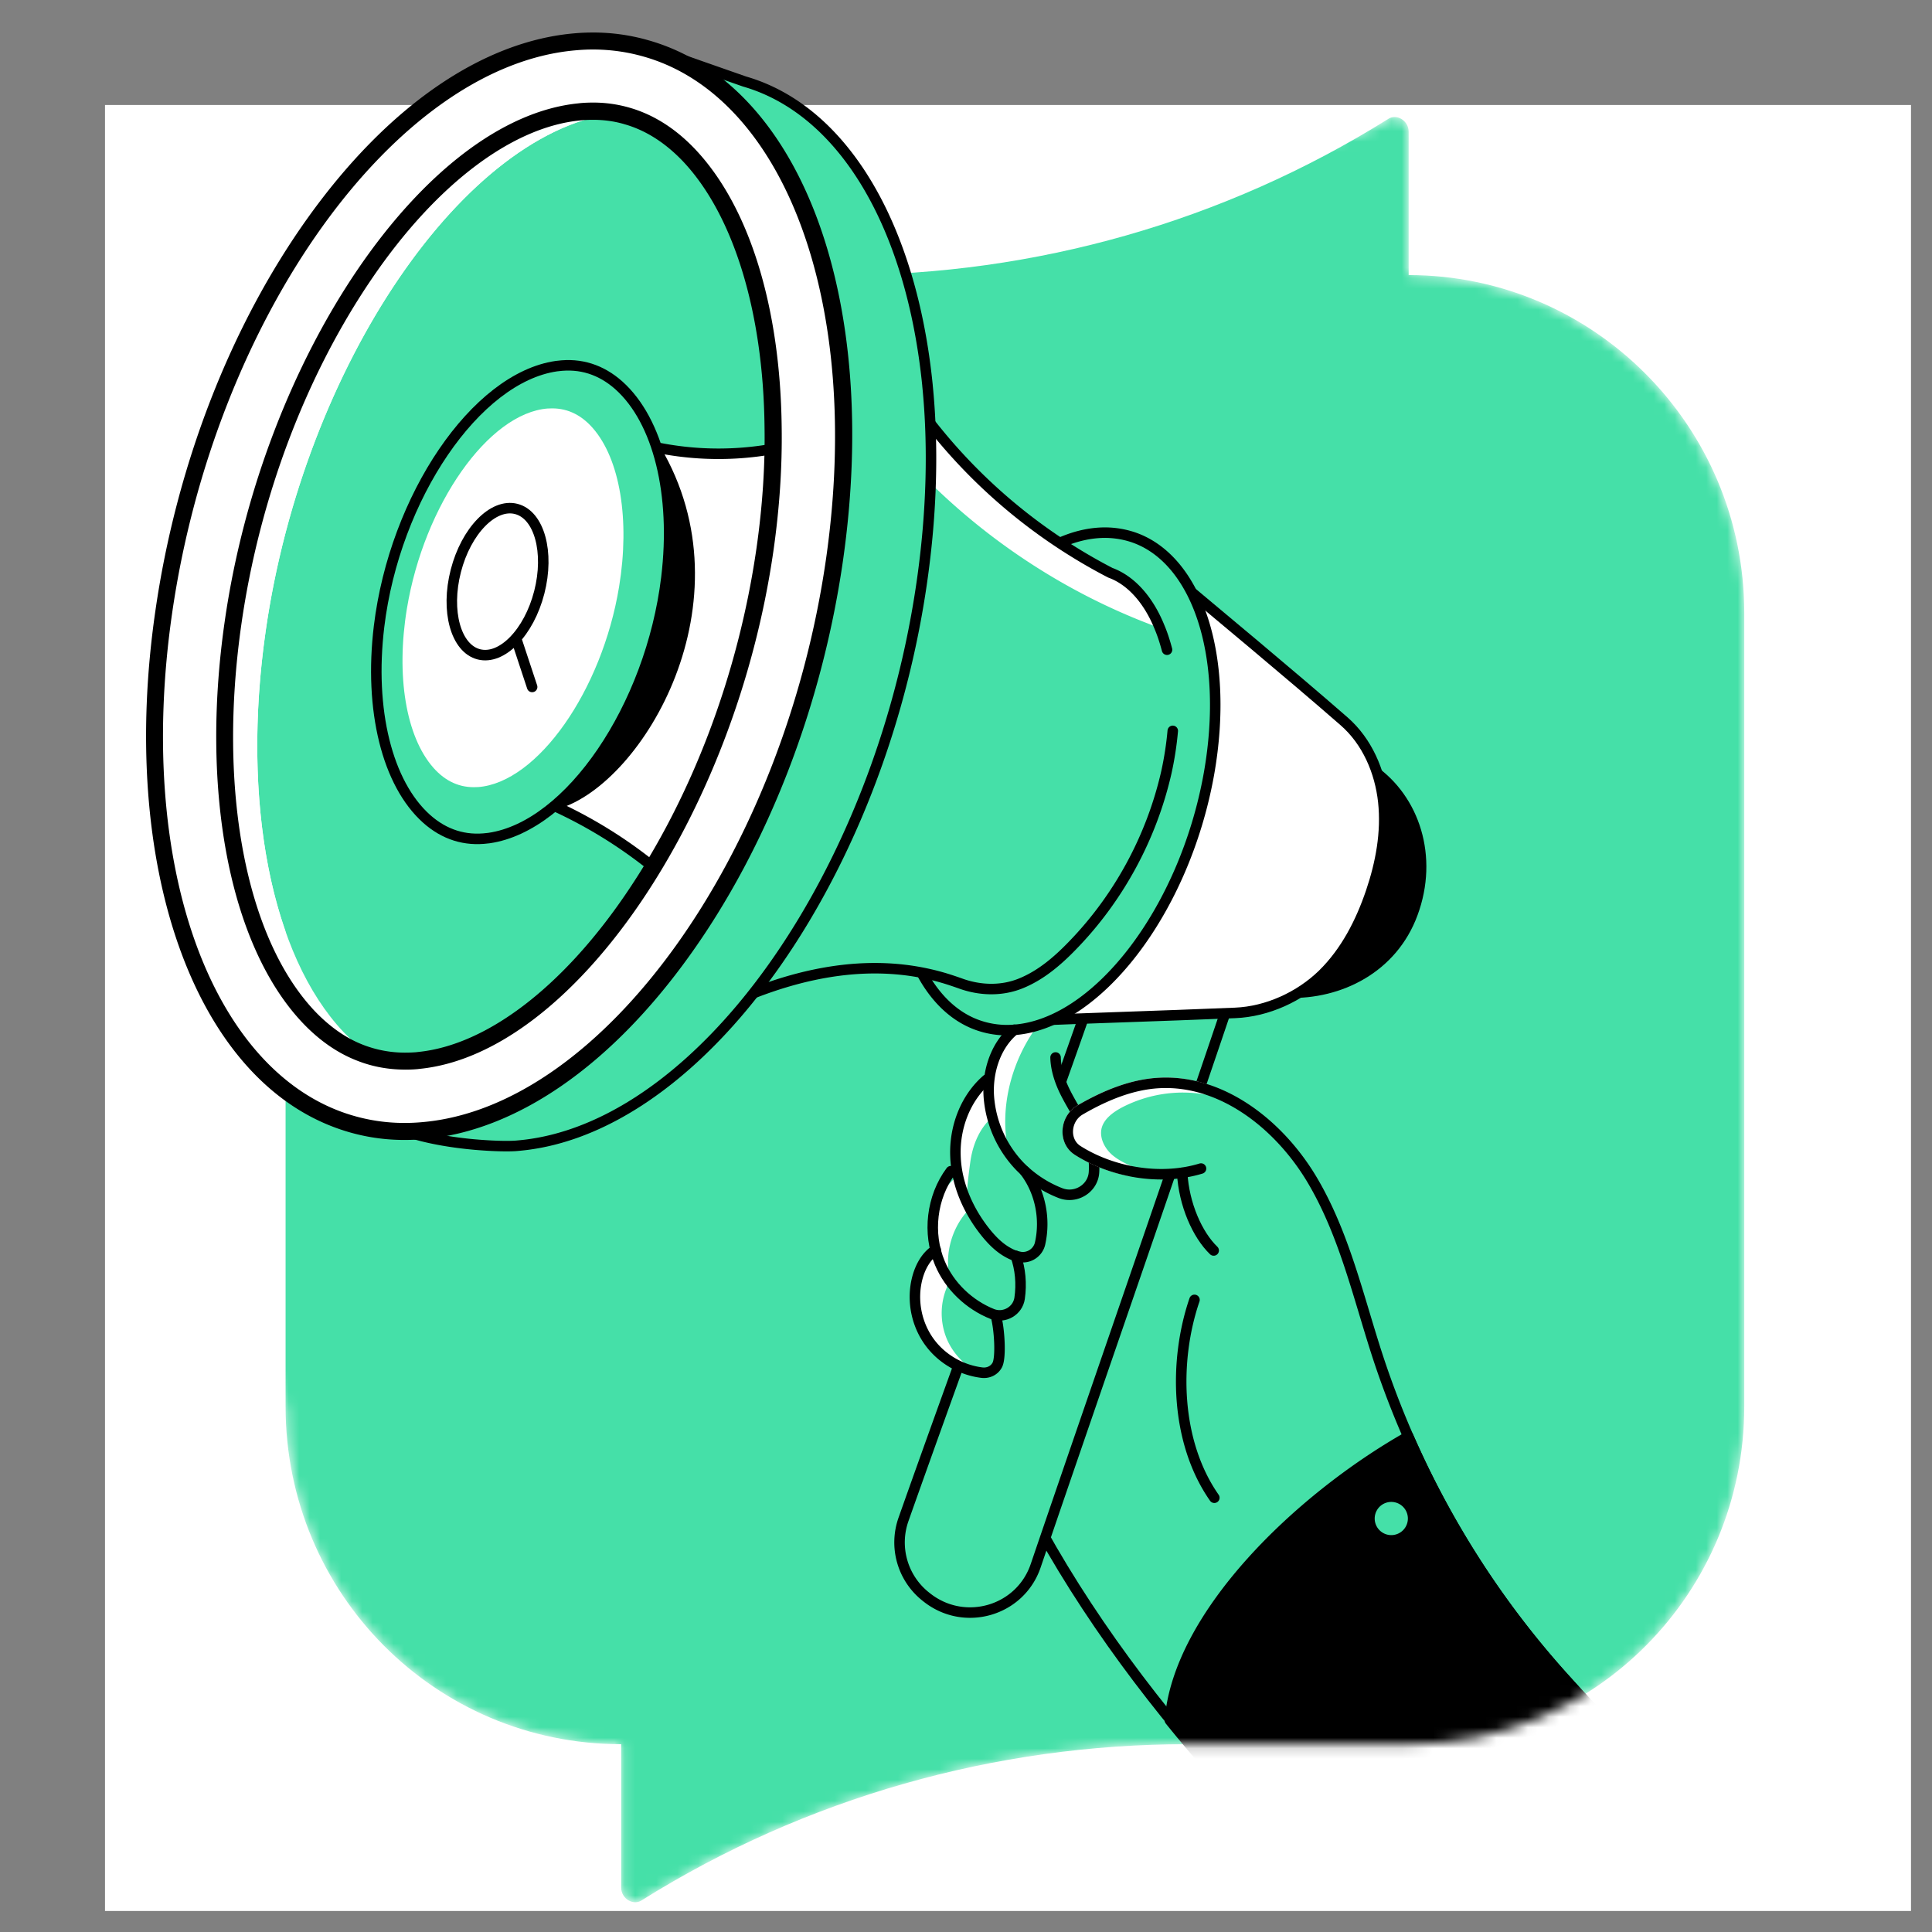 <svg width="184" height="184" fill="none" xmlns="http://www.w3.org/2000/svg"><rect width="100%" height="100%" fill="#808080" stroke="none"/><path fill="#fff" d="M10 10h172v172H10z"/><mask id="a" style="mask-type:alpha" maskUnits="userSpaceOnUse" x="4" y="0" width="163" height="182"><path d="M134.159 26.198V12.544c0-1.07-1.182-1.78-2.004-1.182C116.585 21.095 74.678 0 56.395 0L27.198 6.46C9.512 6.46 4.246 48.658 4.246 66.456l22.952 67.5c0 17.798 14.263 32.161 31.962 32.161v13.653c0 1.07 1.182 1.78 2.003 1.182 15.57-9.732 33.605-14.835 51.888-14.835h21.108c17.686 0 31.961-14.363 31.961-32.161V58.358c-.012-17.81-14.4-32.16-31.961-32.16Z" fill="#FF7ACF"/></mask><g mask="url(#a)"><path d="M134.159 26.198V12.544c0-1.07-1.183-1.78-2.004-1.182-15.57 9.733-33.604 14.836-51.888 14.836H59.16c-17.686 0-31.961 14.362-31.961 32.16v75.597c0 17.798 14.263 32.16 31.961 32.16v13.654c0 1.07 1.183 1.78 2.004 1.182 15.57-9.733 33.604-14.836 51.887-14.836h21.109c17.685 0 31.961-14.362 31.961-32.16V58.358c-.012-17.81-14.4-32.16-31.961-32.16Z" fill="#45E0A8"/><path d="M92.64 130.855c6.16 19.926 23.536 40.288 36.99 51.551" stroke="#000" stroke-miterlimit="10" stroke-linecap="round" stroke-linejoin="round"/><path d="M117.506 94.04c-5.277 15.694-12.919 37.611-18.868 55.073-1.469 4.331-6.784 5.862-10.368 3.025-.037-.025-.075-.063-.112-.088a6.585 6.585 0 0 1-2.103-7.368c5.227-14.786 12.782-35.284 17.486-48.75" fill="#45E0A8"/><path d="M117.506 94.04c-5.277 15.694-12.919 37.611-18.868 55.073-1.469 4.331-6.784 5.862-10.368 3.025-.037-.025-.075-.063-.112-.088a6.585 6.585 0 0 1-2.103-7.368c5.227-14.786 12.782-35.284 17.486-48.75" stroke="#000" stroke-miterlimit="10" stroke-linecap="round" stroke-linejoin="round"/><path d="M103.827 108.715c-.547-1.706-1.63-3.174-2.414-4.767-.486-.996-.859-2.129-.884-3.236l-3.908-2.639c-1.506 1.232-2.302 3.211-2.427 5.228l-.2-.486c-2.053 1.78-3.086 4.568-2.986 7.281.025.871.187 1.73.41 2.564l-.858-1.12c-1.568 2.116-2.091 4.941-1.456 7.492-.884.573-1.432 1.569-1.718 2.589-.597 2.166-.112 4.593 1.27 6.36 1.182 1.518 2.987 2.514 4.89 2.738.586.062 1.158-.211 1.432-.734.374-.697.212-3.473-.137-4.68l-.1-.112c1.071.249 2.191-.448 2.34-1.556.212-1.369.088-2.825-.36-4.045.1.038.224.063.336.088.896.211 1.817-.386 2.003-1.295.523-2.352 0-4.941-1.468-6.858l-.013-.025c.996.909 2.141 1.631 3.386 2.104 1.443.56 3.074-.423 3.186-1.967.112-.983-.05-2.066-.324-2.924Z" fill="#45E0A8"/><path d="M93.858 130.992a6.365 6.365 0 0 1-3.659-3.41 6.405 6.405 0 0 1-.012-5.003c-.05-.15.211-.399.373-.424-.685-2.327-.062-4.966 1.543-6.783-.124-1.506.1-3.149.299-4.654.2-1.506.76-3 1.83-4.07.597.995 1.244 2.153 1.841 3.149-.945-4.033.162-8.501 2.564-11.874-1.406-.075-2.675.685-3.497 1.83-.821 1.145-1.195 2.551-1.431 3.933-.81.286-1.344.871-1.705 1.642a12.357 12.357 0 0 0-1.083 6.908c-1.967 1.78-2.838 4.331-2.066 6.87-1.88 1.842-2.552 4.543-1.655 7.02.896 2.476 3.323 4.318 5.936 4.53" fill="#fff"/><path d="M122.671 94.538c4.892.149 9.945-2.328 11.861-7.543 1.992-5.389.175-10.902-3.87-13.69l-7.991 21.233Z" fill="#000" stroke="#000" stroke-miterlimit="10" stroke-linecap="round" stroke-linejoin="round"/><path d="M131.745 76.366c.311 2.9-.237 5.838-1.17 8.588-.984 2.9-2.415 5.688-4.593 7.829-2.19 2.14-5.29 3.56-8.351 3.684-7.767.323-13.093.46-20.872.784l.112-.013c7.181-.547 15.035-11.562 17.113-24.058 1.319-7.94.149-15.184-3.087-18.943 5.676 4.767 11.501 9.571 17.101 14.45 2.203 1.917 3.435 4.78 3.747 7.68Z" fill="#fff" stroke="#000" stroke-miterlimit="10" stroke-linecap="round" stroke-linejoin="round"/><path d="M113.984 73.18c-2.078 12.496-9.919 23.523-17.113 24.058l-.112.013 1.294-3.958 11.5-35.284 1.257-3.859a.524.524 0 0 0 .1.075c3.223 3.771 4.393 11.002 3.074 18.955Z" fill="#45E0A8" stroke="#000" stroke-miterlimit="10" stroke-linecap="round" stroke-linejoin="round"/><path d="M107.799 51.126a8.526 8.526 0 0 0-3.012-.386c-8.04.41-16.44 11.35-18.768 24.419-1.967 11.04 1.033 20.088 6.845 22.378a8.31 8.31 0 0 0 3.498.56c8.04-.41 16.453-11.338 18.781-24.419 2.003-11.35-1.208-20.586-7.344-22.552Z" fill="#45E0A8" stroke="#000" stroke-miterlimit="10" stroke-linecap="round" stroke-linejoin="round"/><path d="M111.083 73.552c-1.407 6.186-4.531 11.961-8.949 16.504-1.407 1.456-2.975 2.8-4.842 3.572-1.867.784-3.982.722-5.887.012-.385-.136-.759-.261-1.145-.385-7.592-2.378-15.32-.386-22.104 2.912 8.327-9.957 14.836-24.569 17.126-40.512.622-4.244.896-8.351.859-12.247a72.157 72.157 0 0 0-.324-6.472v-.025l.112-.323a52.302 52.302 0 0 0 16.392 16.018 51.398 51.398 0 0 0 3.422 1.941c1.979.722 3.647 2.59 4.705 5.228 1.419 3.51 1.829 8.363.635 13.777Z" fill="#45E0A8"/><path d="M110.439 59.801c-9.273-3.373-17.686-9.06-24.307-16.379a72.195 72.195 0 0 0-.324-6.471v-.025l.112-.324a52.303 52.303 0 0 0 16.392 16.018 51.396 51.396 0 0 0 3.422 1.942c1.979.734 3.647 2.6 4.705 5.24Z" fill="#fff"/><path d="M111.692 69.607a31.169 31.169 0 0 1-.609 3.945c-1.407 6.186-4.531 11.961-8.949 16.504-1.407 1.456-2.975 2.8-4.842 3.572-1.867.784-3.982.722-5.887.012-.385-.136-.759-.261-1.145-.385-7.592-2.378-15.32-.386-22.104 2.912 8.327-9.957 14.836-24.569 17.126-40.512.622-4.244.896-8.351.859-12.247a72.157 72.157 0 0 0-.324-6.472v-.025l.112-.323a52.302 52.302 0 0 0 16.392 16.018 51.398 51.398 0 0 0 3.422 1.941c1.979.722 3.647 2.59 4.705 5.228.274.647.498 1.356.697 2.103M93.983 102.815c-2.053 1.78-3.086 4.568-2.987 7.281.087 2.701 1.257 5.315 2.975 7.406.597.722 1.27 1.381 2.09 1.817a3.459 3.459 0 0 0 .996.373c.897.212 1.818-.386 2.004-1.294.523-2.352 0-4.941-1.468-6.858" stroke="#000" stroke-miterlimit="10" stroke-linecap="round" stroke-linejoin="round"/><path d="M96.732 119.606c.448 1.232.573 2.675.374 4.044-.174 1.195-1.456 1.942-2.602 1.494-2.202-.884-4.07-2.651-4.99-4.841-1.195-2.838-.797-6.286 1.045-8.762" stroke="#000" stroke-miterlimit="10" stroke-linecap="round" stroke-linejoin="round"/><path d="M89.116 119.033c-.896.572-1.444 1.58-1.73 2.601-.597 2.166-.112 4.592 1.27 6.36 1.182 1.518 2.987 2.514 4.89 2.738.586.062 1.158-.212 1.432-.734.374-.697.212-3.473-.137-4.68M96.61 98.074c-1.905 1.568-2.701 4.331-2.39 6.833a10.715 10.715 0 0 0 2.9 6.16 10.958 10.958 0 0 0 3.883 2.564c1.444.56 3.074-.423 3.186-1.966a8.104 8.104 0 0 0-.361-2.95c-.547-1.705-1.63-3.174-2.414-4.767-.486-.995-.859-2.128-.884-3.236" stroke="#000" stroke-miterlimit="10" stroke-linecap="round" stroke-linejoin="round"/><path d="M131.247 129.299c-1.88-5.737-3.199-11.749-6.286-16.939-3.086-5.19-8.525-9.533-14.549-9.222-2.639.137-5.202 1.207-7.555 2.576-1.419.834-1.605 2.975-.211 3.858 3.223 2.042 7.816 2.913 11.736 1.718" fill="#45E0A8"/><path d="M104.453 107.245c-.324 1.133.261 2.365 1.157 3.137.56.473 1.22.821 1.892 1.108a14.89 14.89 0 0 1-4.854-1.917c-1.381-.896-1.207-3.025.212-3.858 2.339-1.369 4.916-2.44 7.554-2.577 1.494-.074 2.95.137 4.344.585a13.095 13.095 0 0 0-8.14 1.307c-.933.498-1.867 1.195-2.165 2.215Z" fill="#fff" stroke="#fff" stroke-miterlimit="10" stroke-linecap="round" stroke-linejoin="round"/><path d="m159.2 169.301-29.572 13.106c-6.659-5.564-12.745-11.799-18.209-18.57.797-10.019 12.272-21.108 22.702-27.02a85.49 85.49 0 0 0 14.674 22.826c3.273 3.622 6.347 6.97 10.405 9.658Z" fill="#000" stroke="#000" stroke-miterlimit="10" stroke-linecap="round" stroke-linejoin="round"/><path d="M115.589 119.093c-1.244-1.879-3.198-4.717-3.46-7.343l5.29-1.406 3.796 5.949.149 1.456-1.929 3.249-3.846-1.905Z" fill="#45E0A8"/><path d="M115.589 119.094c-1.543-1.481-2.838-4.381-3-7.393l3 7.393Z" fill="#45E0A8"/><path d="M115.589 119.094c-1.543-1.481-2.838-4.381-3-7.393" stroke="#000" stroke-miterlimit="10" stroke-linecap="round" stroke-linejoin="round"/><path d="M159.2 169.301c-4.057-2.701-7.131-6.049-10.392-9.671a85.385 85.385 0 0 1-17.561-30.331c-1.88-5.737-3.199-11.749-6.286-16.939-3.086-5.19-8.525-9.533-14.549-9.222-2.639.137-5.202 1.207-7.555 2.576-1.419.834-1.605 2.975-.211 3.858 3.223 2.042 7.816 2.913 11.736 1.718M115.651 142.642c-3.733-5.34-3.87-13.056-1.891-18.844" stroke="#000" stroke-miterlimit="10" stroke-linecap="round" stroke-linejoin="round"/><path d="M132.503 146.201a1.58 1.58 0 1 0 .001-3.16 1.58 1.58 0 0 0-.001 3.16ZM78.353 41.493c.062 3.783-.2 7.766-.784 11.848-3.647 25.29-19.067 47.88-33.679 49.336l-.212.025c-4.169.349-7.853-1.133-10.952-4.418-6.92-7.319-9.758-21.968-7.418-38.222 3.622-25.278 19.055-47.867 33.667-49.336l.224-.025c4.169-.348 7.853 1.133 10.952 4.43 5.165 5.502 8.065 15.085 8.202 26.362Z" fill="#45E0A8"/><path d="M65.246 6.284c-2.029-.585-4.194-.797-6.472-.61-17.2 1.444-34.438 25.49-38.483 53.68-3.435 23.809 3.646 42.963 16.267 47.469 2.327.833 4.854 1.169 7.53.933C61.3 106.3 78.526 82.266 82.57 54.076 86.08 29.62 78.538 10.08 65.246 6.284Zm13.105 35.21c.063 3.783-.199 7.766-.784 11.848-3.646 25.29-19.067 47.88-33.679 49.336l-.211.025c-2.016.162-3.933-.087-5.713-.784-1.892-.722-3.646-1.942-5.24-3.622-6.92-7.318-9.757-21.967-7.417-38.222C28.928 34.797 44.36 12.208 58.973 10.74l.224-.025c1.63-.136 3.186 0 4.667.436 2.29.647 4.394 1.992 6.286 3.995 5.165 5.489 8.064 15.072 8.201 26.349Z" fill="#fff"/><path d="M78.351 41.493c.063 3.783-.199 7.766-.784 11.848-1.73 12.06-6.148 23.51-11.886 32.323l-.112-.088a44.402 44.402 0 0 0-12.608-8.75l.087-.285c5.128-4.431 9.36-12.733 10.43-21.544.548-4.543.2-8.8-.896-12.235l.038-.124a29.432 29.432 0 0 0 15.731-1.145Z" fill="#fff" stroke="#000" stroke-miterlimit="10" stroke-linecap="round" stroke-linejoin="round"/><path d="m70.908 7.764-8.85-3.099 3.187 1.618c1.792.51 0 0 0 0l5.837 15.782 5.265 8.276-.834 20.648L72.6 69.534 61.636 91.55l-15.184 11.064-9.883 4.207 2.975.747a18.338 18.338 0 0 1-2.975-.747c2.278 1.319 5.85 1.941 8.688 2.19h.012c1.855.162 3.398.175 4.058.1 7.467-.635 14.947-5.526 21.344-13.168 8.327-9.957 14.836-24.568 17.126-40.512.958-6.658 1.108-12.993.535-18.718v-.025C86.814 21.592 80.38 10.502 70.908 7.764Z" fill="#45E0A8" stroke="#000" stroke-miterlimit="10" stroke-linecap="round" stroke-linejoin="round"/><path d="M62.47 42.837c8.489 14.387-1.642 31.401-9.42 33.716-.698-11.998 2.887-23.647 9.42-33.716Z" fill="#000" stroke="#000" stroke-miterlimit="10" stroke-linecap="round" stroke-linejoin="round"/><path d="M46.467 79.826c-2.178.286-4.145-.336-5.837-1.842-3.759-3.36-5.489-10.38-4.53-18.308 1.493-12.346 9.222-23.697 16.889-24.805l.112-.012c2.178-.287 4.144.336 5.837 1.842 3.759 3.36 5.489 10.38 4.53 18.308-1.493 12.346-9.222 23.697-16.889 24.805l-.112.012Z" fill="#45E0A8" stroke="#000" stroke-miterlimit="10" stroke-linecap="round" stroke-linejoin="round"/><path d="M45.445 74.96c-1.606.1-3.012-.523-4.182-1.854-2.601-2.963-3.56-8.75-2.514-15.122 1.63-9.92 7.779-18.657 13.429-19.08h.087c1.606-.1 3.012.523 4.182 1.854 2.601 2.962 3.56 8.75 2.514 15.122-1.63 9.92-7.779 18.657-13.43 19.08h-.086Z" fill="#fff"/><path d="M38.535 107.753a18.26 18.26 0 0 1-6.16-1.058c-13.305-4.742-20.213-24.618-16.79-48.34 4.094-28.502 21.68-52.896 39.204-54.377.56-.05 1.12-.075 1.668-.075 1.743 0 3.46.237 5.103.71C75.637 8.633 83.005 28.658 79.47 53.3c-4.095 28.502-21.681 52.896-39.217 54.377-.585.05-1.145.075-1.718.075Zm17.947-97.166c-.373 0-.747.012-1.12.05l-.212.024c-14.288 1.432-29.372 23.71-32.944 48.64-2.303 16.017.448 30.405 7.206 37.55 1.506 1.592 3.161 2.737 4.941 3.422 1.332.522 2.763.784 4.257.784.36 0 .734-.013 1.095-.05l.2-.025c14.275-1.431 29.372-23.71 32.956-48.651.573-4.033.834-7.978.772-11.724-.137-11.165-3.05-20.574-7.978-25.813-1.792-1.892-3.784-3.162-5.924-3.772a12.182 12.182 0 0 0-3.249-.435Z" fill="#fff"/><path d="M56.46 4.715c1.692 0 3.322.237 4.878.685C74.63 9.196 82.173 28.736 78.675 53.192c-4.045 28.203-21.27 52.224-38.483 53.68-.547.05-1.095.075-1.643.075a17.4 17.4 0 0 1-5.887-1.009c-12.632-4.505-19.702-23.66-16.279-47.469 4.045-28.19 21.27-52.223 38.47-53.68.548-.049 1.083-.074 1.606-.074ZM38.6 101.87c.385 0 .77-.013 1.17-.05l.21-.025c14.612-1.469 30.045-24.058 33.68-49.336.585-4.082.846-8.065.784-11.849-.137-11.288-3.037-20.872-8.202-26.36-1.892-2.004-3.996-3.336-6.286-3.995a12.385 12.385 0 0 0-3.472-.486c-.398 0-.797.013-1.195.05l-.224.025C40.454 11.324 25.021 33.913 21.4 59.19c-2.34 16.255.498 30.904 7.418 38.222 1.593 1.68 3.348 2.9 5.24 3.622 1.43.56 2.949.834 4.542.834ZM56.46 3.097c-.573 0-1.158.025-1.73.075-8.8.747-17.799 6.957-25.353 17.486C21.959 31.002 16.78 44.356 14.79 58.234c-3.485 24.108 3.647 44.345 17.325 49.224a18.857 18.857 0 0 0 6.434 1.108c.585 0 1.183-.025 1.78-.075 8.8-.747 17.81-6.957 25.353-17.487C73.1 80.661 78.277 67.306 80.28 53.416c3.597-25.053-4.008-45.44-18.495-49.572a18.994 18.994 0 0 0-5.327-.747ZM38.6 100.251a11 11 0 0 1-3.959-.722c-1.667-.635-3.223-1.73-4.654-3.224-6.584-6.97-9.26-21.108-6.995-36.877 1.717-11.986 6.136-23.672 12.446-32.92 6.073-8.911 13.292-14.387 19.777-15.035l.224-.025c.336-.024.684-.037 1.033-.037 1.045 0 2.066.137 3.011.423 2.017.573 3.884 1.768 5.576 3.547 4.792 5.09 7.63 14.3 7.754 25.266.062 3.709-.199 7.617-.772 11.6-1.73 11.985-6.148 23.672-12.458 32.92-6.061 8.898-13.28 14.374-19.764 15.021l-.212.025c-.323.025-.672.038-1.008.038Z" fill="#000"/><path d="M51.359 56.416c.983-3.823.001-7.38-2.193-7.945-2.195-.564-4.771 2.078-5.755 5.901-.983 3.824-.001 7.381 2.193 7.946 2.195.564 4.772-2.078 5.755-5.902ZM49.145 60.78l1.536 4.645" stroke="#000" stroke-miterlimit="10" stroke-linecap="round" stroke-linejoin="round"/></g></svg>
